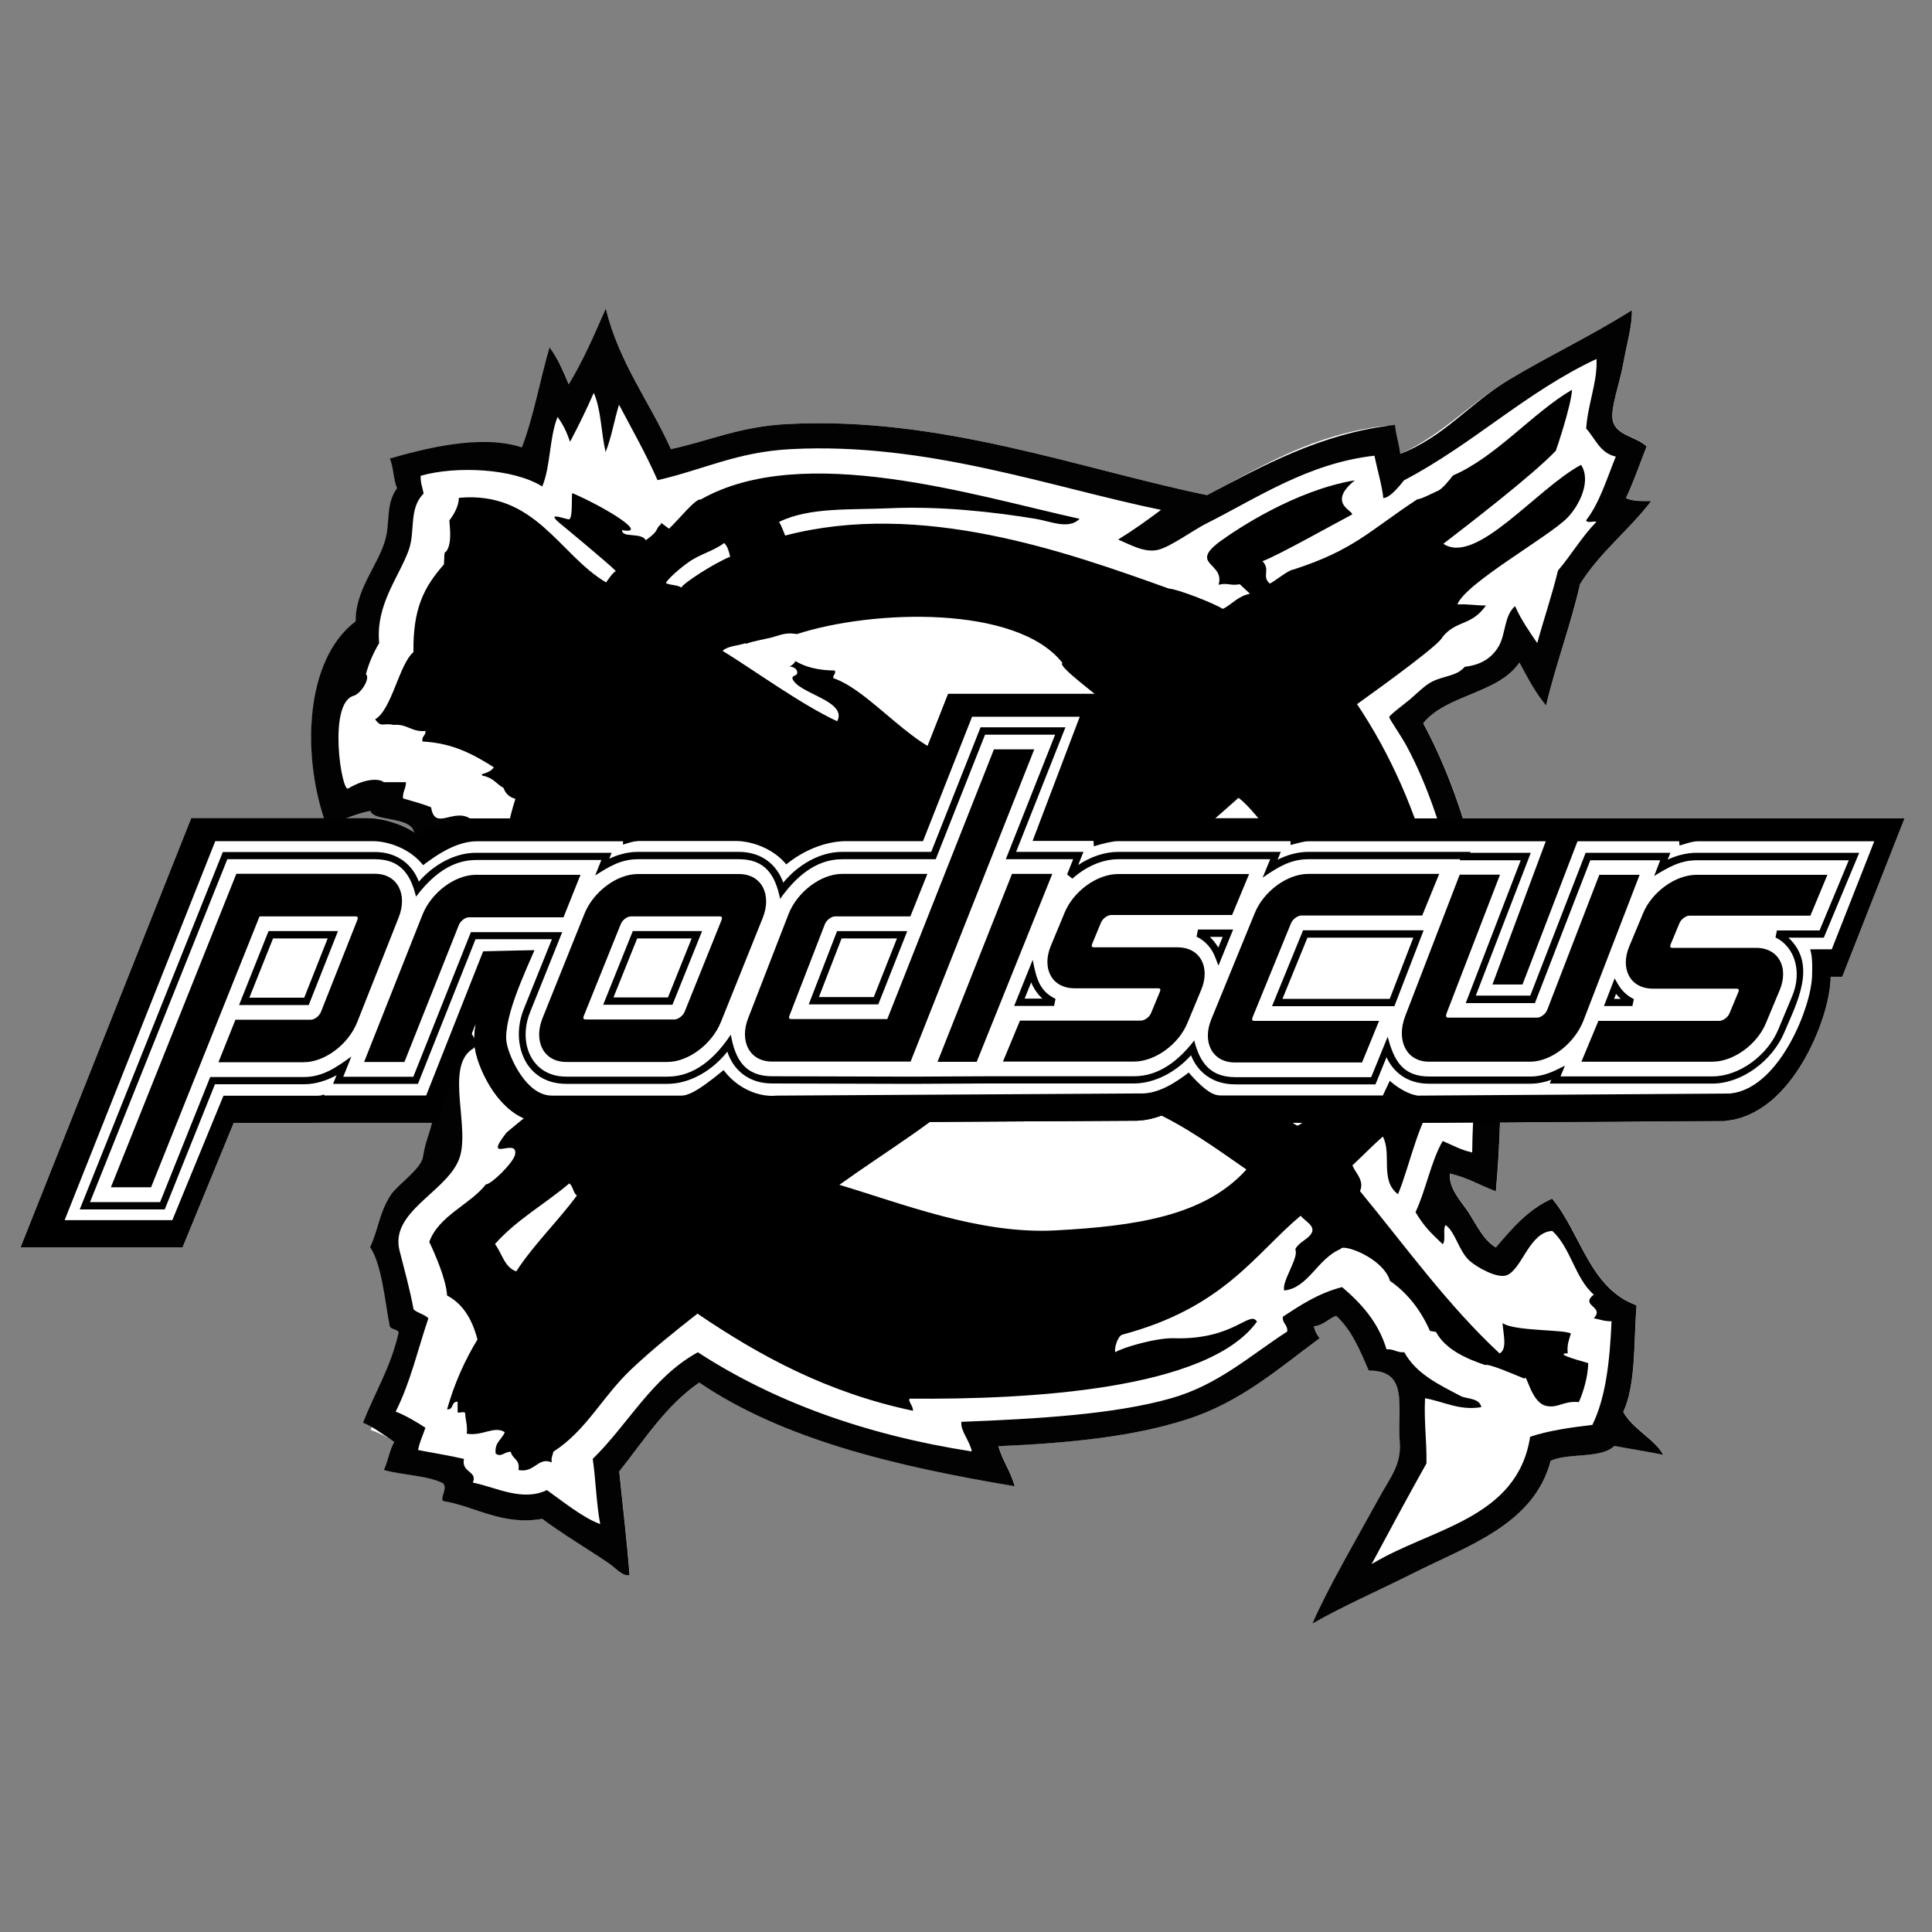 <?xml version="1.0" encoding="utf-8"?>
<!-- Generator: Adobe Illustrator 24.2.1, SVG Export Plug-In . SVG Version: 6.00 Build 0)  -->
<svg version="1.1" id="Vrstva_1" xmlns="http://www.w3.org/2000/svg" xmlns:xlink="http://www.w3.org/1999/xlink" x="0px" y="0px"
	 viewBox="0 0 1500 1500" style="enable-background:new 0 0 1500 1500;" xml:space="preserve">
<rect x="0" y="0" width="1500" height="1500" fill="#808080" stroke="none"/>
<style type="text/css">
	.st0{fill-rule:evenodd;clip-rule:evenodd;fill:#FFFFFF;}
	.st1{fill-rule:evenodd;clip-rule:evenodd;fill:#020202;}
	.st2{fill-rule:evenodd;clip-rule:evenodd;}
	.st3{fill-rule:evenodd;clip-rule:evenodd;stroke:#000000;stroke-width:5.109;stroke-miterlimit:10;}
	.st4{fill-rule:evenodd;clip-rule:evenodd;stroke:#000000;stroke-width:56.199;stroke-miterlimit:3.864;}
	.st5{stroke:#000000;stroke-width:56.199;stroke-miterlimit:3.864;}
	.st6{stroke:#000000;stroke-width:5.109;stroke-miterlimit:10;}
	.st7{fill-rule:evenodd;clip-rule:evenodd;fill:none;stroke:#FFFFFF;stroke-width:2.879;stroke-miterlimit:3.864;}
	.st8{fill:none;stroke:#FFFFFF;stroke-width:17.273;stroke-miterlimit:3.864;}
</style>
<g>
	<g>
		<g>
			<path class="st0" d="M470.3,239.5c10.5,42.7,34.1,72.4,50.6,109.2c30.8-6.7,53.4-17.6,90.8-19.5c118.7-6.1,226.1,34.7,325.4,55.2
				c42.6-22.2,82.1-47.5,140.3-54c0.9,8.7,3.6,15.6,4.6,24.1c34.4-13.3,58.8-41.3,89.7-59.8c31.1-18.7,63.9-34.1,95.4-54
				c0.4,11.8-4,26.4-6.9,42.5c-2.6,14.2-9.6,33.2-8.1,42.5c2.1,12.3,17.7,12.8,26.5,20.7c-5.3,13.5-10.1,27.5-16.1,40.2
				c4.9,2.4,12.1,2.4,19.6,2.3c-17.2,22.6-39.9,39.8-55.2,64.4c-7.5,32.7-18.7,61.7-26.4,94.3c-8.3-9.8-14.4-21.6-20.7-33.3
				c-16.5,24.2-56.6,24.7-74.7,47.1c48.9,90.7,68.9,221.8,56.4,363.4c-12-4.5-22.2-10.8-35.7-13.8c-1.1,11.9,9,21.7,15,31
				c6,9.5,11.3,20.9,20.7,26.4c12.5-14.7,24.9-29.5,43.7-37.9c22.4,27,29.1,69.7,65.5,82.8c-2.2,28.8-0.4,61.7-10.3,82.8
				c7.3,13.4,25.5,22,31,33.3c-12.4-2.6-25.4-4.5-37.9-6.9c-10.2,10.1-35.4,5.2-49.4,11.5c-13,49.3-63.6,65.6-106.9,87.4
				c-26.9,13.5-54.5,25.5-78.2,39.1c11.8-27.4,34.2-65.6,51.8-97.7c8.4-15.5,17.2-25.3,16.1-42.5c-2-29.5,7.2-56.4-24.1-56.3
				c-6.8-15.8-13.4-31.8-25.3-42.5c-6.2,2.3-9.6,7.3-17.3,8.1c0.9,3.7,2.4,6.8,4.6,9.2c-31.3,23-61.2,49.8-103.5,63.2
				c-42,13.4-90.5,18.3-146,20.7c3.1,11.4,9.6,19.5,12.6,31.1c-93-15.5-180.3-36.6-244.9-80.5c-25.9,17.8-42.7,44.7-62.1,69
				c2.7,26.8,5.9,53.2,8,80.5c-5.5,1.1-10.8-5.6-16.1-9.2c-15.9-10.8-36-22.7-51.7-34.5c-31.2,5.4-51.6-9.6-77-13.8
				c-2.5-2.8,3.7-9.7,0-13.8c-12.6-6.2-31.4-6.2-46-10.3c3.2-6.8,4.4-15.5,8.1-21.8c-5.5-3.7-11.6-6.8-18.4-9.2
				c9.1-23.5,16-49.2,21.8-75.9c-1.2-2.6-5.6-2-6.9-4.6c-3.6-19,1.1-46.3-8.1-59.8c6.8-15.2,10.5-31.8,19.5-46
				c4.9-7.6,27.3-13.5,28.8-22.8c2.5-16,12.4-86.4,21.7-100.8c-6.1-20.8-33.3-29.9-38.9-51.2c7.4,2.9,12.9,7.8,20.7,10.4
				c-3.8-26.7-5.1-55.9-3.4-85.1c-4.6-5,23.2-32.3,16-34.7c0.4-9.6-38,2.3-39-6c-10.1-3.9-30,3.9-32.2-4.1
				c-12.5,2.4-22,7.9-34.5,10.4c-18.8-52-17-127.3,23-157.5c-0.2-24.8,17.2-43,23-63.2c3.9-13.6,0.2-28.1,9.2-40.2
				c-3-6.6-2.7-16.4-5.7-23c27.7-7.8,76.1-12.9,107.9-2.3c9.4-24.7,8.5-57.5,16.2-83.9c6.4,8.2,10.5,18.7,14.9,28.7
				C452.7,280.2,461.4,259.8,470.3,239.5z"/>
			<path class="st1" d="M1090.1,372.9c-4.1,5.1-10.9,13.6-16.1,13.8c-0.7-8.5-5.4-25.1-6.9-32.9c-51.3,5.7-91.7,33.2-130,52.4
				c-11,5.5-28.3,18.4-38,20.7c-10.5,2.5-21.4-4-31-8c11.6-7.1,22.6-15,33.3-23C814.9,378,719.3,343.2,614,348.7
				c-42.1,2.2-68.1,16.1-103.5,24.1c-9-20.5-19.7-39.3-29.9-58.6c-3.7,12-5.9,25.6-10.4,36.8c-3.5-14.9-3.5-33.3-9.2-46
				c-5.7,13.1-11.9,25.7-18.4,38c-2.9-8.2-5.1-12.8-9.7-19.3c-6.5,16.2-5.3,38.1-11.9,54c-22.9-14.3-67.5-16-94.4-8.3
				c-0.2,5.6,1.5,9.2,2.3,13.8c-11.7,11.6-6.3,29.1-11.5,43.7c-7.4,20.9-25.9,42.4-23,72.4c-4.3,7.2-7.9,15.1-10.3,24.1
				c3.7,3.2-3.9,15.2-9.5,16.8c-20.2,5.5-9.5,75.1-4.3,72c14.6-8.7,25.1-7.4,27.6-4.9c5.8,0,11.5,0,17.3,0c0,5-2.7,7.3-2.3,12.6
				c7.4,2.2,15.1,4.1,21.8,6.9c2.9,18.6,17.2,0.4,30.3,8.7c-3.6,46.9-1.6,122.5,7.7,160.3c-4.4-1.8-7.6-4.6-12.6-5.7
				c1.3,9.1,14.6,19.3,6.9,24.2c-22.2,14-0.9,62.7-10.9,86.5c-10.6,25.2-53.4,40.2-45.9,70.1c3.1,12.3,8.3,31.1,10.9,45.7
				c3.2,2.9,8.4,3.8,11.5,6.9c-8.7,25.8-13.9,49.5-25.4,72.5c6.8,2.4,17.6,8.8,23.1,12.5c-1.9,5.8-4.5,10.8-5.7,17.3
				c11.8,2.3,24.1,4.2,35.6,6.9c-2.2,10.9,10.8,9.2,6.9,18.4c17.3,3.3,38.3,15.1,57.5,5.8c12.8,9.1,28.2,21.6,41.4,26.4
				c-3-15.8-3.4-34.1-5.8-50.6c27.7-27.1,46.2-63.4,81.6-82.8c58.5,38,129.2,64,212.7,77c-1.5-8.2-9-16.1-8.1-23
				c59.4-2.3,119.3-5.8,163.3-18.4c36.2-10.4,60.4-32.7,89.7-51.7c0.5-5.5-3.9-6-3.4-11.5c13.9-9.1,27.7-18.3,46-23
				c14.9,12.7,28.1,27.1,34.5,48.3c5.7-0.4,8,2.7,13.8,2.3c9.4,17.1,27.5,25.4,44.8,34.5c5.8,1.8,13.7,1.6,15,8.1
				c-16.9,2.9-29-4.3-43.7-6.9c-0.9,18.1,1.4,33.1,1.1,50.6c-14.5,25.8-28.5,52-42.6,78.2c46-28,113.1-34.8,123.1-98.9
				c14.4-4.8,31.2-7.2,48.3-9.2c10.5-21.3,13.6-50.1,14.9-80.5c-5.6,0.2-9.2-1.5-13.8-2.3c8.8-9.2-11.1-9.5,0-18.4
				c-14.6-12.6-17.9-36.5-32.2-49.4c-18.1,0.9-23.6,30.4-35.7,34.5c-7.3,2.5-23.2-6.4-28.7-11.5c-8.4-7.8-10.6-21.7-18.4-27.6
				c-2.5,3.2,0.5,12-2.3,14.9c-9.2-8.8-14.4-13.6-21.1-24.9c7.8-16.3,12.2-40,21.1-55.2c8.7,3.6,13,6.5,22.9,8.9
				c0.3-33.5,3.8-56.3,2.3-88.5c-3.9-83.3-21.7-168.1-52.9-226.5c-4.5-8.5-14-21.9-13.8-23c0.3-1.8,12.1-10.4,16.1-13.8
				c5.9-5.1,11.8-11.1,17.2-13.8c10.2-4.9,19.2-4.2,25.3-11.5c12.6-1.4,21.2-6.9,26.5-16.1c5.4-9.5,4.1-23.7,12.6-31
				c4.7,10.6,11,19.6,17.2,28.7c5.2-18.9,11.4-36.9,16.1-56.3c10.4-12.2,18.7-26.5,29.9-37.9c-2.4-0.7-7.5,1.4-8-1.2
				c10.5-13.6,16-32.2,23-49.4c-12.3-2.7-15.9-14-23-21.8c1.2-18.7,9-36.9,8-54C1184.3,304.6,1143.5,345,1090.1,372.9z M470.3,239.5
				c10.5,42.7,34.1,72.4,50.6,109.2c30.8-6.7,53.4-17.6,90.8-19.5c118.7-6.1,226.1,34.7,325.4,55.2c42.6-22.2,87.7-47.9,145.9-54.5
				c0.9,8.7,3.1,13.9,4.1,22.5c34.4-13.3,53.7-39.1,84.5-57.6c31.1-18.7,63.9-34.1,95.4-54c0.4,11.8-4,26.4-6.9,42.5
				c-2.6,14.2-9.6,33.2-8.1,42.5c2.1,12.3,17.7,12.8,26.5,20.7c-5.3,13.5-10.1,27.5-16.1,40.2c4.9,2.4,12.1,2.4,19.6,2.3
				c-17.2,22.6-39.9,39.8-55.2,64.4c-7.5,32.7-18.7,61.8-26.4,94.3c-8.3-9.8-14.4-21.6-20.7-33.3c-16.5,24.2-56.6,24.7-74.7,47.1
				c48.9,90.7,68.9,221.8,56.4,363.4c-12-4.5-22.2-10.8-35.7-13.8c-1.1,11.9,9,21.7,15,31c6,9.5,11.3,20.9,20.7,26.4
				c12.5-14.7,24.9-29.5,43.7-37.9c22.4,27,29.1,69.7,65.5,82.8c-2.2,28.8-0.4,61.7-10.3,82.8c7.3,13.4,25.5,22,31,33.3
				c-12.4-2.6-25.4-4.5-37.9-6.9c-10.2,10.1-35.4,5.2-49.4,11.5c-13,49.3-63.6,65.6-106.9,87.4c-26.9,13.5-54.5,25.5-78.2,39.1
				c11.8-27.4,34.2-65.6,51.8-97.7c8.4-15.5,17.2-25.3,16.1-42.5c-2-29.5,7.2-56.4-24.1-56.3c-6.8-15.8-13.4-31.8-25.3-42.5
				c-6.2,2.3-9.6,7.3-17.3,8.1c0.9,3.7,2.4,6.8,4.6,9.2c-31.3,23-61.2,49.8-103.5,63.2c-42,13.4-90.5,18.3-146,20.7
				c3.1,11.4,9.6,19.5,12.6,31.1c-93-15.5-180.3-36.6-244.9-80.5c-25.9,17.8-42.7,44.7-62.1,69c2.7,26.8,5.9,53.2,8,80.5
				c-5.5,1.1-10.8-5.6-16.1-9.2c-15.9-10.8-36-22.7-51.7-34.5c-31.2,5.4-51.6-9.6-77-13.8c-2.5-2.8,3.7-9.7,0-13.8
				c-12.6-6.2-31.4-6.2-46-10.3c3.2-6.8,4.4-15.5,8.1-21.8c-5.5-3.7-17.4-12.5-24.2-14.9c9.1-23.5,21.8-43.4,27.6-70.2
				c-1.2-2.6-5.6-2-6.9-4.6c-3.6-19-6.1-48-15.2-61.5c6.9-15.2,6.9-26.3,16-40.5c4.9-7.6,23.6-20.2,25-29.5
				c2.5-16,7.1-20.5,8.7-36.8c1.9-18.7-11.7-27,1.8-52.2c10.2-19-7.8-39-13.4-60.2c7.4,2.9,12.9,7.8,20.7,10.4
				c-3.8-26.7-4-73.8-2.4-102.9c-4.6-5-20.1-4.5-22.7-11.7c-4-11-31.3-7.3-33.5-15.3c-12.5,2.4-22,7.9-34.5,10.3
				c-18.8-52-17-127.3,23-157.5c-0.2-24.8,17.2-43,23-63.2c3.9-13.6,0.2-28.1,9.2-40.2c-3-6.6-2.7-16.4-5.7-23
				c27.7-7.8,70.8-19.1,102.6-8.6c9.4-24.7,13.8-51.3,21.5-77.7c6.4,8.2,10.5,18.6,14.9,28.7C452.7,280.2,461.4,259.8,470.3,239.5z"
				/>
		</g>
		<g>
			<path class="st2" d="M1217.2,1050.7c-0.8-6.7,1.1-10.7,2.4-15.3c-4.3-3.3-44.3-1.7-53-8.2c0.2,7.2,4.1,20.2-2.3,23.6
				c-40.5-37.6-73.1-83.2-108.4-126c3.6-8.3-3.5-14-5.9-20c7.9-7.4,15.5-15.2,23.6-22.4c7.3,13.6-2.6,33.9,11.8,44.8
				c9.8-23.5,16.9-63.2,33-76.6c3.7,1.8,7.5,3.5,11.8,4.7c4.3-128.2-25.3-232.1-76.6-308.6c24.7-17.7,64.8-47,66.3-52.1
				c11-13.5,22.1-8.1,33.8-24.5c-8.6,0-14.1-1.3-22.2-0.8c6-16.4,71.4-52.8,85.5-67.4c9.2-9.5,18.7-28.6,10.5-41
				c-34.7,18.7-81.3,78.3-106.9,61.3c18.3-14.1,68.9-52.9,87.3-72.2c0.2-0.2,12.1-35.3,12.6-47.4c-30.5,17.8-58.7,52-92.5,66.6
				c-1.8,2.5-8.6,11.1-12,12c-2.8,1.2-12.1,6.2-15.7,6.5c-37.4,24.6-48.9,39.2-96.1,54.5c-3.6,0-15.5,9.9-18.4,10.9
				c-6.5-6,0.9-10.5-5.6-17.4c11.3-4,58.1-30.3,69.3-36.1c3-2.5-20.3-8.3,2.4-26.7c-46.6,7.8-91.9,38.2-104.3,47.2
				c-25.1,18.4,3.7,16.6-1.5,33.9c7.3-1.8,8.9,1,16.5-0.4c7.9,7.4,0,0,7.9,7.4c-9.5,1.7-14.8,9-21.1,11.7
				c-8.6-5.1-35.7-15.5-41.8-15.7c-79.5-28.5-192.5-68.8-298-41.2c-1.4-3.7-2.9-7.4-4.7-10.6c23.7-11.6,55.6-9.2,86-10.6
				c38.4-1.8,80.4,2.8,113.1,8.2c11.9,2,25.9,8.6,34.2,0c-80.6-17.7-214.8-60.3-294.3-14.9c-3.4-1.5-17.9,16.5-23.8,21.9
				c0,2.8-7.8-6.3-7-2.7c-4.8,3.7-0.4,4.4-11.7,12.3c-3.5-6.3-18.7-1.5-18.4-7.8c21.2,3.7-11.3-16.9-38.7-28.8
				c-0.7,3.2,0.4,18.3-2,19.9c1.6,2.8-21-7.6-7.5,3.7c-3.9-3.3,40.6,33.4,43.4,37.1c-1.9,0-7.6,8.7-7.6,8.7
				c-36.6-21.6-54.7-71.1-114.3-65.7c-0.2,6.9-4.1,13.1-7.1,17.2c-1.4-1.7,3.2,17.9-3.1,24.8c-1.7-0.3-0.9,6.1-1.5,9.8
				c-15.6,17.7-24,34.3-23.6,68c-11.1,9.3-16.8,44.8-29.8,52.2c5.2,6.8,5.5,2.5,14.5,4.3c10.7-0.9,13.8,5.8,24.7,4.7
				c0.2,3.7-3.1,3.9-2.4,8.2c23.9,1.2,40,10.3,55.4,20c-3.5,5.6-12.5,4.7-8.4,6.6c8.6,1.8,10.6,6.7,15.9,9.4c2.1,6,6.4,7.7,9.3,8.5
				c-20.7,62.2-6.2,150.1,10.4,208.8c2.6,13.9,4.8,17.8,9.1,30.1c-4.6,1.6-26.5,20.3-26.5,20.3c-19,24.5,8.7,3.3,6.8,16.6
				c-0.9,6.5-19.2,24-22.7,23.5c-12.2,15.7-36.6,24.2-44,44.7c4.5,9.5,13.2,29.4,13.8,41.6c12.6,6.7,19.6,18.8,23.6,34.2
				c-9.8,16.1-17.9,34-23.6,54.2c5.3,0.6,3.1-6.3,8.2-5.9v8.3c1.7,0.6,6.1-1.4,5.9,1.2c0.3,5.2,1.9,9.1,1.2,15.3
				c12.4,2.1,21.1-6.4,29.5-1.2c-2.1,5.7-8,7.7-7.1,16.5c4.1,3.6,7.1-1.6,11.8-1.2c1.1,5.6,7.5,5.9,5.9,14.1
				c12.6,2.6,15.2-10.5,25.9-5.9c-0.7-3.8,0.8-5.5,1.2-8.3c25.7-16.5,37.8-42.4,60.1-63.6c16.8-15.9,33.5-29.2,51.8-43.6
				c48.2,32.7,100.5,61.3,167.3,75.4c0.4-3.6-4.4-8-2.4-9.4c92.6,0.8,231.4-6.8,269.5-59.8c-5.6-9.3-17.8,14.4-64.7,12.9
				c-13.6-0.4-40.3,7.4-45.3,10.9c-1-3.3,2-12.7,5.5-13.7c78.9-21,102.9-62.6,138.4-92.3c4.7,5.6,15.6,9.5,4.1,18.1
				c0,0-7.8,5.1-8.2,8.2c3,6-10.9,25-8.6,31.7c18.7-1.9,25.7-24.7,43.8-32.2c1.2-4.4,32.9,6.7,38.3,24.8c13.7,9.5,23.9,22.7,31,38.8
				c4.7,0.8,0,0,4.7,0.8c7.1,13.3,22.8,20.5,38.1,25.7c2.7-1.3,21.2,6.7,30.6,10.6c1.8-5.2,4.8,18.8,17.2,21.2
				c9.2,1.8,13.1-4.2,25-3c3.4-7.6,7.1-19.5,7.3-30.3C1220.7,1054.8,1207.6,1050.9,1217.2,1050.7z M400.8,987.1
				c-9.3-3.3-11-14.1-16.5-21.2c16.3-18.6,38.8-31.1,57.7-47.1c3,2.1,2.9,7.3,5.9,9.4C432.9,948.5,414.8,965.7,400.8,987.1z
				 M534.4,436.6c9.5-6.7,19.4-8.6,27.8-15c2.7,2.4,3.7,6.5,4.7,10.6c-13.6,5.7-36.8,20.9-37.9,24c-3-2.1-7.4-1.7-11-3.1
				C514,453.8,525.1,443.2,534.4,436.6z M603.4,764.4c-9.9,9.7-10.1,17.4-25.7,21.5c-10.2,9.2-51.2,47.6-57.6,52.1
				c-4-2.9,18.4-26.5,18.7-37.6c0.1-3.9-22.1,8.4-30.7,10.4c-5.3,1.3,1.6-7.9,3.1-9.5c21.2-22.1-20.3,9.3-22.1,10.8
				c-7.5-16-21.7-48.5-25.4-70.7c-5.2-31,0.5-59.4,0.7-90.1c26.1,12.4,51.5,25.5,81.3,34.2c13.1-8.1,46.4,20.3,54.5,27.8
				c-4.9,12.8-19.8,15.3-23.9,28.8c6.4-1.5,33.1-21.8,31.9-16.6c-0.6,7.4-38,30.9-37.5,40c17.8-1.4,21.7-13.5,32-10.6
				c-0.2,4.5,11.5-12.3,28.1-17.1c4.9-1.4-2.1-5.3,0,0C630.6,743.2,601.6,764.3,603.4,764.4z M650,560c-28.4-13.3-63.2-38.8-89-54.7
				c4-3.8,11.8-3.9,17.7-5.9c0.2,0.1,0.5,0.3,0.8,0.5c1.7-1.5,21-5,20.4-5.2c8.9-2.8,11.8-3.5,18.8-2.4
				c59.4-19.2,170.9-22.6,206.2,22.4c-4.7,2,27.8,25.5,31.5,29.5c-7.2,10.6-34,30.3-47.8,41.4c-9.3,7.4-55.2,27.8,1.5-11.6
				c7.1-5.7-11.3-10.5-52.8,12.3C721,599.2,681,538.1,647,526.5c-0.5-2.8,2.1-2.6,1.2-5.9c-12.6-0.1-22.7-2.6-30.6-7.3
				c-1,1.8-2.5,3.2-4.5,4.1c2.6,0.4,4.7,1.3,5.6,3.3c1.5,4.7-3.4,2.9-3.5,5.9C618.6,538.4,658.4,543.9,650,560z M819,955.3
				c-58.7,3.1-119.9-21.3-167.3-35.4c37-26.6,77.1-50.1,109.6-81.3c7.2,1,8.6,7.8,17.7,7.1c1.9-6.2,38.9,0.2,45.8,4.7
				c1,0.2,10-2.7,11.2-2.7c-11.9-14-46.9-14.5-57-30.3c23.8-7.5,37.8,12.5,60.1,14.1c13.9,9.3,36.3,10,43.6,25.9
				c2.7,0.3,7.7,3.4,10.6,4.7c27.6,12.5,50.7,29.5,74.4,45.9C935.2,944.3,881,952,819,955.3z M1007.5,874
				c-7.3-3.1-11.5-10.9-17.7-16.5c-7.3-6.7-18.7-12-20-21.2c7.5-0.8,10,2.6,11.3-5.4c7-0.6,15.8-0.1,20.5-6.4
				c-5.1-13.9-20.9-37.3-24.9-37.6c-2.2,0.2,6.2,24.5,3.9,20.9c-2.7,0.9,1.8,8.1-2.5,7.2c-0.3-11.1-17.3-6.6-18.2-17.1
				c-2.8,0.4-6.9-1.3-11.3-2.9c-21.3-34.1-49.6-61.1-77.7-88.4c26.2-33.1,59.4-59.1,90.7-87.2c8.6,6.7,14.8,15.9,22.4,23.6
				c-0.5,4.7,2.6,12.2,0.3,15c1.8,12.4,2.7,11.4,12.6,15.6c10.8,37.4,31.9,95.4,35.3,146.1C1034.2,849.1,1026.3,863.5,1007.5,874z"
				/>
		</g>
	</g>
	<g>
		<g>
			<g>
				<g>
					<path class="st3" d="M755.3,566.8h65.2l-36.6,96.4h51.8c0.2,2.6-1.3,5.9-1.8,10c2-3.8,23.6-9.9,28.9-9.8h125.5
						c0.2,4-2.8,4.8,1,4.8c3.8,0,17.7-4.9,21.6-4.7h171.4L1141,774.7h41.7l42.7-111.2h65.1c0.2,2.3-0.5,4.7,3.3,4.7
						c3.8,0,15.4-4.9,19.3-4.7h124.1l-26.2,66.6h-28.7c12.2,5.9,10.7,18.3,10.7,27.5c0,23-24,81.2-55.7,84.5l-241.3,1.6
						c-8.3-1.6-21.6-11.6-24.4-19.7c-2.3,6.1-5.4,12.7-8.7,19.6H942.1c-5.7,0.1-20.5-17.1-23.2-21.3c-11.7,9.5-24.3,18.9-36.5,19.7
						L597,843.7c-12.7,1.7-30.9-7-38.4-24.6c-0.2,0.4-27.4,24.6-35.1,24.6H423.2c-14.5,0-26.9-28.5-26.9-36.1
						c0-21.5,19.9-59.7,26-76.1c-1.3-1.2-3.8-1-58.3,0.3l-44.3,111.7h-65.1c-0.2-3.9,2.8-4.7-1-4.7c-3.8,0-8.6,4.9-12.4,4.9h-78.8
						l-39.7,96.6H57.6l110.1-276.9h116.2c10.3-0.1,29.9,5.9,37,22.9c12-9.9,29.2-23,44.3-22.8h104.3c0,0-0.1,2.9-1.4,3.9
						c1.3,1-0.8,0.8,3,0.8c3.8,0,15.5-4.9,19.3-4.9h75.9c10.3,0,29.9,6,37,23c13.4-14.3,32.3-23,48.9-22.9h65L755.3,566.8z"/>
					<path class="st4" d="M755.3,566.8h65.2l-36.6,96.4h51.8c0.2,2.6-1.3,5.9-1.8,10c2-3.8,23.6-9.9,28.9-9.8h125.5
						c0.2,4-2.8,4.8,1,4.8c3.8,0,17.7-4.9,21.6-4.7h171.4L1141,774.7h41.7l42.7-111.2h65.1c0.2,2.3-0.5,4.7,3.3,4.7
						c3.8,0,15.4-4.9,19.3-4.7h124.1l-26.2,66.6h-28.7c12.2,5.9,10.7,18.3,10.7,27.5c0,23-24,81.2-55.7,84.5l-241.3,1.6
						c-8.3-1.6-21.6-11.6-24.4-19.7c-2.3,6.1-5.4,12.7-8.7,19.6H942.1c-5.7,0.1-20.5-17.1-23.2-21.3c-11.7,9.5-24.3,18.9-36.5,19.7
						L597,843.7c-12.7,1.7-30.9-7-38.4-24.6c-0.2,0.4-27.4,24.6-35.1,24.6H423.2c-14.5,0-26.9-28.5-26.9-36.1
						c0-21.5,19.9-59.7,26-76.1c-1.3-1.2-3.8-1-58.3,0.3l-44.3,111.7h-65.1c-0.2-3.9,2.8-4.7-1-4.7c-3.8,0-8.6,4.9-12.4,4.9h-78.8
						l-39.7,96.6H57.6l110.1-276.9h116.2c10.3-0.1,29.9,5.9,37,22.9c12-9.9,29.2-23,44.3-22.8h104.3c0,0-0.1,2.9-1.4,3.9
						c1.3,1-0.8,0.8,3,0.8c3.8,0,15.5-4.9,19.3-4.9h75.9c10.3,0,29.9,6,37,23c13.4-14.3,32.3-23,48.9-22.9h65L755.3,566.8z"/>
				</g>
				<g>
					<polygon class="st3" points="202.8,724.3 255.7,724.3 235.7,781.2 181.2,781.2 					"/>
					<polygon class="st4" points="202.8,724.3 255.7,724.3 235.7,781.2 181.2,781.2 					"/>
				</g>
				<g>
					<path class="st3" d="M924.6,724.3h27.1c-3,9-7.6,18.9-11.4,27.6c-1.8-7.9-9.1-19.3-17.5-21.9
						C924.6,727.5,924.4,726.5,924.6,724.3z"/>
					<path class="st4" d="M924.6,724.3h27.1c-3,9-7.6,18.9-11.4,27.6c-1.8-7.9-9.1-19.3-17.5-21.9
						C924.6,727.5,924.4,726.5,924.6,724.3z"/>
				</g>
				<g>
					<path class="st3" d="M1010.2,729.2h80.4c-4.5,15.6-10.6,32.1-17,47.1h-81.9C997.7,760.6,1003.8,744.2,1010.2,729.2z"/>
					<path class="st4" d="M1010.2,729.2h80.4c-4.5,15.6-10.6,32.1-17,47.1h-81.9C997.7,760.6,1003.8,744.2,1010.2,729.2z"/>
				</g>
				<g>
					<path class="st3" d="M489.7,730.8h40.8c-4.5,15.6-10.6,30.4-17,45.4h-40.7C478.8,760.6,484.8,745.9,489.7,730.8z"/>
					<path class="st4" d="M489.7,730.8h40.8c-4.5,15.6-10.6,30.4-17,45.4h-40.7C478.8,760.6,484.8,745.9,489.7,730.8z"/>
				</g>
				<g>
					<path class="st3" d="M648.5,730.8h42.3c-4.5,14-10.6,28.8-17,43.8h-42.3C636,760.6,642.1,745.8,648.5,730.8z"/>
					<path class="st4" d="M648.5,730.8h42.3c-4.5,14-10.6,28.8-17,43.8h-42.3C636,760.6,642.1,745.8,648.5,730.8z"/>
				</g>
				<g>
					<path class="st3" d="M797.1,748.6c0.8,7.5,5.5,25.8,15.7,28.2v6h-30.2L797.1,748.6z"/>
					<path class="st4" d="M797.1,748.6c0.8,7.5,5.5,25.8,15.7,28.2v6h-30.2L797.1,748.6z"/>
				</g>
				<g>
					<path class="st3" d="M1248.6,763.4c3.7,5.3,9.6,10,14.4,13.5v5.8h-22.6C1241.9,777,1245,770.4,1248.6,763.4z"/>
					<path class="st4" d="M1248.6,763.4c3.7,5.3,9.6,10,14.4,13.5v5.8h-22.6C1241.9,777,1245,770.4,1248.6,763.4z"/>
				</g>
				<path class="st5" d="M755.3,566.8h65.2l-36.6,96.4h51.8c0.2,2.6-1.3,5.9-1.8,10c2-3.8,23.6-9.9,28.9-9.8h125.5
					c0.2,4-2.8,4.8,1,4.8c3.8,0,17.7-4.9,21.6-4.7h171.4L1141,774.7h41.7l42.7-111.2h65.1c0.2,2.3-0.5,4.7,3.3,4.7
					c3.8,0,15.4-4.9,19.3-4.7h124.1l-26.2,66.6h-28.7c12.2,5.9,10.7,18.3,10.7,27.5c0,23-24,81.2-55.7,84.5l-241.3,1.6
					c-8.3-1.6-21.6-11.6-24.4-19.7c-2.3,6.1-5.4,12.7-8.7,19.6H942.1c-5.7,0.1-20.5-17.1-23.2-21.3c-11.7,9.5-24.3,18.9-36.5,19.7
					L597,843.7c-12.7,1.7-30.9-7-38.4-24.6c-0.2,0.4-27.4,24.6-35.1,24.6H423.2c-14.5,0-26.9-28.5-26.9-36.1
					c0-21.5,19.9-59.7,26-76.1c-1.3-1.2-3.8-1-58.3,0.3l-44.3,111.7h-65.1c-0.2-3.9,2.8-4.7-1-4.7c-3.8,0-8.6,4.9-12.4,4.9h-78.8
					l-39.7,96.6H57.6l110.1-276.9h116.2c10.3-0.1,29.9,5.9,37,22.9c12-9.9,29.2-23,44.3-22.8h104.3c0,0-0.1,2.9-1.4,3.9
					c1.3,1-0.8,0.8,3,0.8c3.8,0,15.5-4.9,19.3-4.9h75.9c10.3,0,29.9,6,37,23c13.4-14.3,32.3-23,48.9-22.9h65L755.3,566.8z"/>
			</g>
			<g>
				<path class="st6" d="M1128.2,668.8h-117.9c-14.1,0-24.1,6.6-35.4,14.3l5.9-14.3h-118c-12.5,0-25.4,5.9-35.6,15.1l-4.1-3.3
					l4.7-11.8h-52.3l38.3-96.7h-54.4l-38.3,96.7h-72.7c-20.7,0-36.4,14.2-48.1,30.8c-3.8-18.8-11.8-30.8-32-30.8h-78.5
					c-13.1,0-22.3,5.8-33.1,12.6l4.8-12h-97.3c-19.8,0-34.9,13-46.6,28.5c-4.3-18-12.6-29.1-31.9-29.1l-114.5,0L64.6,935H119
					l38.9-97.1h72.6c14.8,0,25.3-7.5,36.9-15.9l-6.3,15.7h54.4l44.7-112.3h70.9l-25.1,62.4c-9.4,23.4,0.9,49.9,28.2,49.9h78.5
					c21.6,0,37.5-15.1,49.2-32.6c3.4,19.4,11.1,32.3,32.2,32.3l108.4,0.3l59.3-0.3H875c19.6,0,34.9-12.5,46.7-27.8
					c4.4,17.8,13,28.5,31.9,28.5h105.5l12.8-31.4c4.8,18.4,11.6,30.8,32.3,30.8h78.5c10.3,0,17.8-3.9,26.8-8.4l-3.5,8.3h118
					c20.8,0,42.7-16.3,51.1-36.5l10.8-25.9c7.7-18.5,2.3-38-13-45.5l1.1-5.4h33.1l22.7-54.5h-118c-12.9,0-22.3,5.6-33.1,12.2
					l4.7-12.2h-54.3l-43,110.9h-53.8l42.7-110.9h-47.3L1128.2,668.8z M835.9,663.1l-4.1,10.2c9.4-6.3,20.3-10.2,31.1-10.2H989
					l-2.5,6.1c7.5-3.8,15.7-6.1,23.8-6.1h126l-0.3,0.7h47.1l-42.7,110.9h42.3l43-110.9h65.8l-2.1,5.3c7.1-3.3,14.8-5.3,22.5-5.3
					h126.2l-27.5,65.9h-27.5c22.9,21.1,6.1,51.4-3.1,73.4c-9.2,22.1-33,39.9-56,39.9h-126.2l1.2-2.9c-5.3,1.9-10.8,3-16.4,3h-78.5
					c-16.5,0-27.6-8.6-33-20.6l-8.6,21.1h-109c-17.2,0-29.1-9.4-34.2-22.6C907.9,834,891.3,843,875,843H761.8l-59.3,0.3L594.1,843
					c-18.4,0-30.2-10.6-34.8-24.7c-11.5,14.6-29,25-46.5,25h-78.5c-32.3,0-43.5-31.9-33.1-57.9l21.9-54.4h-59.3l-44.7,112.3h-65.9
					l2.7-6.7c-7.9,4.4-16.6,7-25.3,7h-69.1l-38.9,97.1h-66l111.1-277.5l118,0c17.4,0,29.2,9.7,34.2,23
					c11.5-13.2,27.9-22.4,44.3-22.4h105.4l-1.9,4.6c7-3.3,14.6-5.3,22.1-5.3h78.5c18,0,29.7,10.2,34.5,23.9
					c11.5-14,28.6-23.9,45.6-23.9h69.2l38.3-96.7h65.9l-38.3,96.7L835.9,663.1z M782,782.7l14.4-35.8c2.6,13.2,4.7,24.1,17.7,30.3
					l-1.1,5.5H782z M790.1,777h13.8c-3.8-3.5-6.7-7.8-8.7-12.6L790.1,777z M938.2,745.2c-2.6-7.1-7.6-12.9-14.6-16.3l1.1-5.5H952
					l-11.5,28L938.2,745.2z M940.5,737.4l3.4-8.3h-10C936.5,731.6,938.7,734.4,940.5,737.4z M1250.9,766c2.8,4.8,6.9,8.8,12.2,11.4
					l-1.1,5.4h-22.1l8.3-21.5L1250.9,766z M1249.3,773.3l-1.5,3.9h5.1C1251.6,775.9,1250.4,774.6,1249.3,773.3z M1006.3,724h93.6
					l-22.7,58.9h-95L1006.3,724z M1009.8,729.6l-19.4,47.5h83.3l18.3-47.5H1009.8z M203.2,724.6h53.9L234.4,782h-54.1L203.2,724.6z
					 M206.7,730.3l-18.4,46h42.6l18.2-46L206.7,730.3z M676.6,781.5h-54l22-56.9h54.5L676.6,781.5z M673.1,775.8l18-45.5h-43
					l-17.6,45.5H673.1z M271.9,795.4c-6.8,17.1-25.1,31-41.5,31h-66.2l13.2-33h58.5c2.8,0,6.6-2.7,7.9-6.1l28.1-71
					c1.1-2.6,0.1-3.1-1.2-3.1h-74.6L112,923.6H80.7l97.4-243.4l107.5,0c17.9,0,25.6,16.2,18.5,34L271.9,795.4z M607,711.2
					c6.8-17.1,25.1-31,41.5-31h66.2l-13.2,33H643c-2.8,0-6.6,2.7-7.9,6.1l-27.3,70.5c-1.1,2.6-0.1,3.1,1.2,3.1h74.6l82.8-209.4h31.3
					l-96,242.4l-107.6,0c-17.9,0-25.6-16.2-18.5-34L607,711.2z M811.7,680.2L753,826.2h-30.4l57.8-145.9H811.7z M849.5,718
					l-6.7,16.2c-1,2.5-0.1,3,1.2,3h22h30.4h12.5c17.9,0,25.6,15.6,18.5,32.8l-10.8,26c-6.8,16.5-25.1,29.9-41.5,29.9H773.3
					l13.2-31.8h93.9c2.7,0,6.6-2.6,7.9-5.9l6.7-16.2c1.1-2.5,0.1-3-1.2-3h-7.8h-30.4h-26.7c-17.8,0-25.6-15.6-18.5-32.8l10.8-26
					c6.8-16.5,25.1-29.9,41.5-29.9h101.7L951.3,712h-93.9C854.6,712,850.8,714.7,849.5,718z M1298.5,718.4l-6.7,16.1
					c-1,2.5-0.1,3,1.2,3h22h30.4h12.5c17.8,0,25.6,15.6,18.5,32.7l-10.8,25.9c-6.8,16.4-25.1,29.8-41.5,29.8h-101.7l13.2-31.7h93.9
					c2.7,0,6.6-2.6,7.9-5.9l6.7-16.2c1.1-2.5,0.1-3-1.2-3h-7.8h-30.3h-26.7c-17.9,0-25.6-15.6-18.5-32.7l10.8-25.9
					c6.8-16.4,25.1-29.8,41.5-29.8h101.6l-13.2,31.7h-93.9C1303.7,712.6,1299.9,715.2,1298.5,718.4z M1119.1,791.8h69.1
					c2.8,0,6.6-2.8,7.9-6.3l40.3-104.5h31.3l-43.5,112.9c-6.8,17.8-25.1,32.2-41.5,32.2h-78.5c-17.9,0-25.6-16.9-18.5-35.4
					l42.3-109.8h31.3l-41.5,107.7C1116.8,791.3,1117.8,791.8,1119.1,791.8z M997,718.5l-29.7,72.7c-1,2.6-0.1,3,1.2,3h96.9
					l-13.2,32.3h-98.6c-17.9,0-25.6-15.9-18.5-33.4l33.8-82.6c6.8-16.7,25.1-30.4,41.5-30.4H1112l-13.2,32.3h-93.9
					C1002.1,712.6,998.3,715.2,997,718.5z M350.8,720l-42.2,106.2h-31.3l45.5-114.3c6.9-17.1,25.1-31,41.5-31h81.2l-13.2,33h-73.5
					C356,713.9,352.2,716.6,350.8,720z M526.2,787.1l28.5-70.8c1-2.6,0.1-3.1-1.2-3.1h-69.1c-2.8,0-6.6,2.7-7.9,6.1L448,790.1
					c-1,2.6-0.1,3.1,1.2,3.1h69.1C521,793.2,524.8,790.5,526.2,787.1z M512.8,826.2h-78.5c-17.9,0-25.6-16.2-18.5-34l32.5-80.9
					c6.8-17.1,25.1-31,41.5-31h78.5c17.8,0,25.6,16.2,18.5,34l-32.5,80.9C547.5,812.3,529.2,826.2,512.8,826.2z M485.9,724.6h53.8
					l-23,57.2h-53.9L485.9,724.6z M489.4,730.3L471,776.1h42.3l18.4-45.8H489.4z"/>
			</g>
		</g>
		<g>
			<g>
				<g>
					<path class="st0" d="M760.6,565.1h65.2l-36.6,96.4H841c0.2,2.6-1.3,5.8-1.8,10c2-3.8,23.6-9.9,29-9.8h125.5
						c0.2,4-2.8,4.8,1,4.8c3.8,0,17.7-4.9,21.6-4.7h171.4L1146.3,773h41.7l42.7-111.2h65.1c0.2,2.3-0.5,4.7,3.3,4.7
						s15.4-4.9,19.3-4.7h124.1l-26.2,66.6h-28.7c12.2,5.9,10.7,18.3,10.7,27.5c0,22.9-24,81.2-55.7,84.5l-241.3,1.6
						c-8.3-1.6-21.6-11.6-24.4-19.7c-2.3,6.1-5.4,12.7-8.7,19.6H947.5c-5.7,0.1-20.5-17.1-23.2-21.3c-11.6,9.5-24.3,18.9-36.5,19.7
						L602.4,842c-12.7,1.6-30.9-7-38.4-24.6c-0.2,0.4-27.4,24.6-35.1,24.6H428.5c-14.5,0-26.9-28.5-26.9-36.1
						c0-21.5,19.9-59.7,26-76.1c-1.3-1.2-3.8-1-58.4,0.3L325,841.9h-65.1c-0.2-3.9,2.8-4.7-1-4.7c-3.8,0-8.6,4.9-12.4,4.9h-78.8
						l-39.7,96.6H62.9L173,661.7h116.2c10.3-0.1,29.9,5.9,37,22.9c12-9.9,29.2-23,44.3-22.8h104.3c0,0-0.1,2.8-1.4,3.9
						c1.3,1.1-0.8,0.8,3,0.8c3.8,0,15.5-4.9,19.3-4.9h75.9c10.3,0,29.9,6,37,23c13.5-14.3,32.3-23,48.9-22.9h65L760.6,565.1z"/>
					<path class="st7" d="M760.6,565.1h65.2l-36.6,96.4H841c0.2,2.6-1.3,5.8-1.8,10c2-3.8,23.6-9.9,29-9.8h125.5
						c0.2,4-2.8,4.8,1,4.8c3.8,0,17.7-4.9,21.6-4.7h171.4L1146.3,773h41.7l42.7-111.2h65.1c0.2,2.3-0.5,4.7,3.3,4.7
						s15.4-4.9,19.3-4.7h124.1l-26.2,66.6h-28.7c12.2,5.9,10.7,18.3,10.7,27.5c0,22.9-24,81.2-55.7,84.5l-241.3,1.6
						c-8.3-1.6-21.6-11.6-24.4-19.7c-2.3,6.1-5.4,12.7-8.7,19.6H947.5c-5.7,0.1-20.5-17.1-23.2-21.3c-11.6,9.5-24.3,18.9-36.5,19.7
						L602.4,842c-12.7,1.6-30.9-7-38.4-24.6c-0.2,0.4-27.4,24.6-35.1,24.6H428.5c-14.5,0-26.9-28.5-26.9-36.1
						c0-21.5,19.9-59.7,26-76.1c-1.3-1.2-3.8-1-58.4,0.3L325,841.9h-65.1c-0.2-3.9,2.8-4.7-1-4.7c-3.8,0-8.6,4.9-12.4,4.9h-78.8
						l-39.7,96.6H62.9L173,661.7h116.2c10.3-0.1,29.9,5.9,37,22.9c12-9.9,29.2-23,44.3-22.8h104.3c0,0-0.1,2.8-1.4,3.9
						c1.3,1.1-0.8,0.8,3,0.8c3.8,0,15.5-4.9,19.3-4.9h75.9c10.3,0,29.9,6,37,23c13.5-14.3,32.3-23,48.9-22.9h65L760.6,565.1z"/>
				</g>
				<g>
					<polygon class="st0" points="208.1,722.6 261.1,722.6 241,779.5 186.6,779.5 					"/>
					<polygon class="st7" points="208.1,722.6 261.1,722.6 241,779.5 186.6,779.5 					"/>
				</g>
				<g>
					<path class="st0" d="M929.9,722.6h27.1c-3,9-7.6,18.9-11.4,27.6c-1.8-7.9-9-19.3-17.4-21.9
						C929.9,725.8,929.7,724.8,929.9,722.6z"/>
					<path class="st7" d="M929.9,722.6h27.1c-3,9-7.6,18.9-11.4,27.6c-1.8-7.9-9-19.3-17.4-21.9
						C929.9,725.8,929.7,724.8,929.9,722.6z"/>
				</g>
				<g>
					<path class="st0" d="M1015.5,727.5h80.4c-4.5,15.6-10.6,32-17,47.1h-82C1003.1,758.9,1009.2,742.5,1015.5,727.5z"/>
					<path class="st7" d="M1015.5,727.5h80.4c-4.5,15.6-10.6,32-17,47.1h-82C1003.1,758.9,1009.2,742.5,1015.5,727.5z"/>
				</g>
				<g>
					<path class="st0" d="M495,729.1h40.8c-4.5,15.6-10.6,30.4-17,45.4h-40.7C484.1,758.9,490.2,744.2,495,729.1z"/>
					<path class="st7" d="M495,729.1h40.8c-4.5,15.6-10.6,30.4-17,45.4h-40.7C484.1,758.9,490.2,744.2,495,729.1z"/>
				</g>
				<g>
					<path class="st0" d="M653.8,729.1h42.3c-4.5,14-10.6,28.8-17,43.8h-42.3C641.3,758.9,647.4,744.1,653.8,729.1z"/>
					<path class="st7" d="M653.8,729.1h42.3c-4.5,14-10.6,28.8-17,43.8h-42.3C641.3,758.9,647.4,744.1,653.8,729.1z"/>
				</g>
				<g>
					<path class="st0" d="M802.4,747c0.8,7.5,5.5,25.8,15.6,28.2v6h-30.2L802.4,747z"/>
					<path class="st7" d="M802.4,747c0.8,7.5,5.5,25.8,15.6,28.2v6h-30.2L802.4,747z"/>
				</g>
				<g>
					<path class="st0" d="M1254,761.7c3.7,5.3,9.6,10,14.4,13.5v5.9h-22.6C1247.2,775.4,1250.3,768.7,1254,761.7z"/>
					<path class="st7" d="M1254,761.7c3.7,5.3,9.6,10,14.4,13.5v5.9h-22.6C1247.2,775.4,1250.3,768.7,1254,761.7z"/>
				</g>
				<path class="st8" d="M760.6,565.1h65.2l-36.6,96.4H841c0.2,2.6-1.3,5.8-1.8,10c2-3.8,23.6-9.9,29-9.8h125.5c0.2,4-2.8,4.8,1,4.8
					c3.8,0,17.7-4.9,21.6-4.7h171.4L1146.3,773h41.7l42.7-111.2h65.1c0.2,2.3-0.5,4.7,3.3,4.7s15.4-4.9,19.3-4.7h124.1l-26.2,66.6
					h-28.7c12.2,5.9,10.7,18.3,10.7,27.5c0,22.9-24,81.2-55.7,84.5l-241.3,1.6c-8.3-1.6-21.6-11.6-24.4-19.7
					c-2.3,6.1-5.4,12.7-8.7,19.6H947.5c-5.7,0.1-20.5-17.1-23.2-21.3c-11.6,9.5-24.3,18.9-36.5,19.7L602.4,842
					c-12.7,1.6-30.9-7-38.4-24.6c-0.2,0.4-27.4,24.6-35.1,24.6H428.5c-14.5,0-26.9-28.5-26.9-36.1c0-21.5,19.9-59.7,26-76.1
					c-1.3-1.2-3.8-1-58.4,0.3L325,841.9h-65.1c-0.2-3.9,2.8-4.7-1-4.7c-3.8,0-8.6,4.9-12.4,4.9h-78.8l-39.7,96.6H62.9L173,661.7
					h116.2c10.3-0.1,29.9,5.9,37,22.9c12-9.9,29.2-23,44.3-22.8h104.3c0,0-0.1,2.8-1.4,3.9c1.3,1.1-0.8,0.8,3,0.8
					c3.8,0,15.5-4.9,19.3-4.9h75.9c10.3,0,29.9,6,37,23c13.5-14.3,32.3-23,48.9-22.9h65L760.6,565.1z"/>
			</g>
			<path d="M1133.6,667.1h-117.9c-14.1,0-24.1,6.6-35.4,14.3l5.9-14.3h-118c-12.5,0-25.4,5.9-35.6,15.1l-4.1-3.3l4.7-11.8h-52.3
				l38.3-96.7h-54.4l-38.3,96.7h-72.7c-20.7,0-36.4,14.2-48.1,30.8c-3.8-18.8-11.8-30.8-32-30.8h-78.5c-13.1,0-22.4,5.8-33.1,12.6
				l4.8-12h-97.3c-19.8,0-34.9,13-46.6,28.5c-4.3-18-12.6-29.1-31.9-29.1l-114.6,0L69.9,933.3h54.4l38.9-97.1h72.6
				c14.8,0,25.3-7.5,37-15.9l-6.3,15.7h54.4l44.7-112.3h70.9L411.5,786c-9.4,23.4,0.9,49.9,28.2,49.9h78.5
				c21.6,0,37.5-15.1,49.2-32.6c3.4,19.4,11.1,32.3,32.2,32.3l108.4,0.3l59.3-0.3h113.2c19.6,0,34.9-12.5,46.7-27.8
				c4.4,17.8,13,28.5,31.9,28.5h105.5l12.8-31.4c4.8,18.4,11.6,30.9,32.3,30.9h78.5c10.3,0,17.8-3.9,26.8-8.4l-3.4,8.3h118
				c20.8,0,42.7-16.3,51.1-36.5l10.8-25.9c7.7-18.5,2.3-38-13-45.5l1.1-5.4h33.1l22.7-54.5h-118c-12.9,0-22.3,5.6-33.1,12.2
				l4.7-12.2h-54.3l-43,110.9h-53.7l42.7-110.9h-47.3L1133.6,667.1z M841.2,661.4l-4.1,10.2c9.4-6.3,20.3-10.2,31.1-10.2h126.2
				l-2.5,6.1c7.5-3.8,15.7-6.1,23.8-6.1h126l-0.3,0.7h47.1L1145.8,773h42.3l43-110.9h65.8l-2.1,5.3c7.1-3.3,14.8-5.3,22.5-5.3h126.2
				L1416,728h-27.5c22.9,21.1,6.1,51.4-3.1,73.4c-9.2,22.1-33,39.9-56,39.9h-126.2l1.2-2.9c-5.3,1.9-10.8,3-16.4,3h-78.5
				c-16.5,0-27.6-8.6-33-20.6l-8.6,21.1h-109c-17.2,0-29.1-9.4-34.2-22.6c-11.5,12.9-28.1,21.9-44.4,21.9H767.2l-59.3,0.3
				l-108.4-0.3c-18.4,0-30.2-10.6-34.8-24.7c-11.5,14.6-29,25-46.5,25h-78.5c-32.3,0-43.5-31.9-33.1-57.9l21.9-54.4h-59.3
				l-44.7,112.3h-65.9l2.7-6.7c-7.9,4.3-16.6,7-25.3,7h-69.1L127.9,939h-66l111.1-277.5l118,0c17.4,0,29.2,9.7,34.2,23
				c11.5-13.2,27.9-22.4,44.3-22.4h105.4l-1.9,4.6c7-3.3,14.6-5.3,22.1-5.3h78.5c18,0,29.7,10.2,34.5,23.9
				c11.5-14,28.6-23.9,45.6-23.9H723l38.3-96.7h65.9l-38.3,96.7L841.2,661.4z M787.4,781l14.4-35.8c2.6,13.2,4.7,24.1,17.7,30.3
				l-1.1,5.5H787.4z M795.5,775.3h13.8c-3.8-3.5-6.7-7.8-8.7-12.6L795.5,775.3z M943.6,743.5c-2.6-7.1-7.6-12.9-14.6-16.3l1.1-5.5
				h27.3l-11.4,28L943.6,743.5z M945.9,735.7l3.4-8.3h-10C941.9,729.9,944.1,732.7,945.9,735.7z M1256.3,764.3
				c2.8,4.8,6.9,8.8,12.2,11.4l-1.1,5.4h-22.1l8.3-21.5L1256.3,764.3z M1254.7,771.6l-1.5,3.9h5.1
				C1257,774.3,1255.8,773,1254.7,771.6z M1011.7,722.3h93.6l-22.7,58.9h-95L1011.7,722.3z M1015.1,728l-19.4,47.5h83.3l18.3-47.5
				H1015.1z M208.5,722.9h53.9l-22.7,57.4h-54.1L208.5,722.9z M212,728.6l-18.4,46h42.6l18.2-46L212,728.6z M681.9,779.8h-54
				l22-56.9h54.5L681.9,779.8z M678.4,774.1l18-45.5h-43l-17.6,45.5H678.4z M277.3,793.7c-6.8,17.1-25.1,31-41.5,31h-66.2l13.2-33
				h58.5c2.8,0,6.6-2.7,7.9-6.1l28.1-71c1.1-2.6,0.1-3.1-1.2-3.1h-74.6l-84.2,210.3H86.1l97.4-243.4l107.5,0
				c17.9,0,25.6,16.2,18.5,34L277.3,793.7z M612.3,709.5c6.8-17.1,25.1-31,41.5-31H720l-13.2,33h-58.5c-2.7,0-6.6,2.7-7.9,6.1
				l-27.3,70.5c-1.1,2.6-0.1,3.1,1.2,3.1h74.6l82.8-209.4h31.3l-96,242.4l-107.5,0c-17.9,0-25.6-16.2-18.5-34L612.3,709.5z
				 M817,678.5l-58.7,145.9h-30.4l57.8-145.9H817z M854.8,716.3l-6.7,16.2c-1.1,2.5-0.1,3,1.2,3h22h30.4h12.5
				c17.8,0,25.6,15.6,18.5,32.8l-10.8,26c-6.8,16.5-25.1,29.9-41.5,29.9H778.7l13.2-31.8h93.9c2.7,0,6.6-2.6,7.9-5.9l6.7-16.2
				c1.1-2.5,0.1-3-1.2-3h-7.8h-30.4h-26.7c-17.8,0-25.6-15.6-18.5-32.8l10.8-26c6.8-16.5,25.1-29.9,41.5-29.9h101.7l-13.2,31.8
				h-93.9C860,710.4,856.2,713,854.8,716.3z M1303.9,716.8l-6.7,16.1c-1.1,2.5-0.1,3,1.2,3h22h30.4h12.5c17.9,0,25.6,15.6,18.5,32.7
				l-10.8,25.9c-6.8,16.4-25.1,29.8-41.5,29.8h-101.7l13.2-31.7h93.9c2.7,0,6.6-2.6,7.9-5.9l6.7-16.1c1.1-2.5,0.1-3-1.2-3h-7.8
				h-30.4h-26.7c-17.9,0-25.6-15.6-18.5-32.7l10.8-25.9c6.8-16.4,25.1-29.8,41.4-29.8h101.7l-13.2,31.7h-93.9
				C1309.1,710.9,1305.3,713.5,1303.9,716.8z M1124.4,790.1h69.1c2.7,0,6.6-2.8,7.9-6.4l40.3-104.5h31.3l-43.5,112.9
				c-6.8,17.8-25.1,32.2-41.5,32.2h-78.5c-17.9,0-25.6-16.9-18.5-35.4l42.3-109.8h31.3l-41.5,107.7
				C1122.2,789.6,1123.1,790.1,1124.4,790.1z M1002.3,716.9l-29.7,72.7c-1,2.6-0.1,3,1.2,3h96.9l-13.2,32.3h-98.6
				c-17.9,0-25.6-15.9-18.5-33.4l33.8-82.6c6.8-16.7,25.1-30.4,41.5-30.4h101.7l-13.2,32.3h-93.9
				C1007.5,710.9,1003.7,713.5,1002.3,716.9z M356.2,718.3l-42.2,106.2h-31.3L328,710.2c6.8-17.1,25.1-31,41.5-31h81.2l-13.2,33
				h-73.5C361.3,712.2,357.5,714.9,356.2,718.3z M531.6,785.4l28.5-70.8c1-2.6,0.1-3.1-1.2-3.1h-69.1c-2.8,0-6.6,2.7-7.9,6.1
				l-28.5,70.8c-1.1,2.6-0.1,3.1,1.2,3.1h69.1C526.4,791.5,530.2,788.8,531.6,785.4z M518.2,824.5h-78.5c-17.8,0-25.6-16.2-18.5-34
				l32.5-80.9c6.8-17.1,25.1-31,41.5-31h78.5c17.9,0,25.6,16.2,18.5,34l-32.5,80.9C552.8,810.6,534.5,824.5,518.2,824.5z
				 M491.3,722.9h53.8l-23,57.2h-53.8L491.3,722.9z M494.7,728.6l-18.4,45.8h42.3l18.4-45.8H494.7z"/>
		</g>
	</g>
</g>
</svg>
